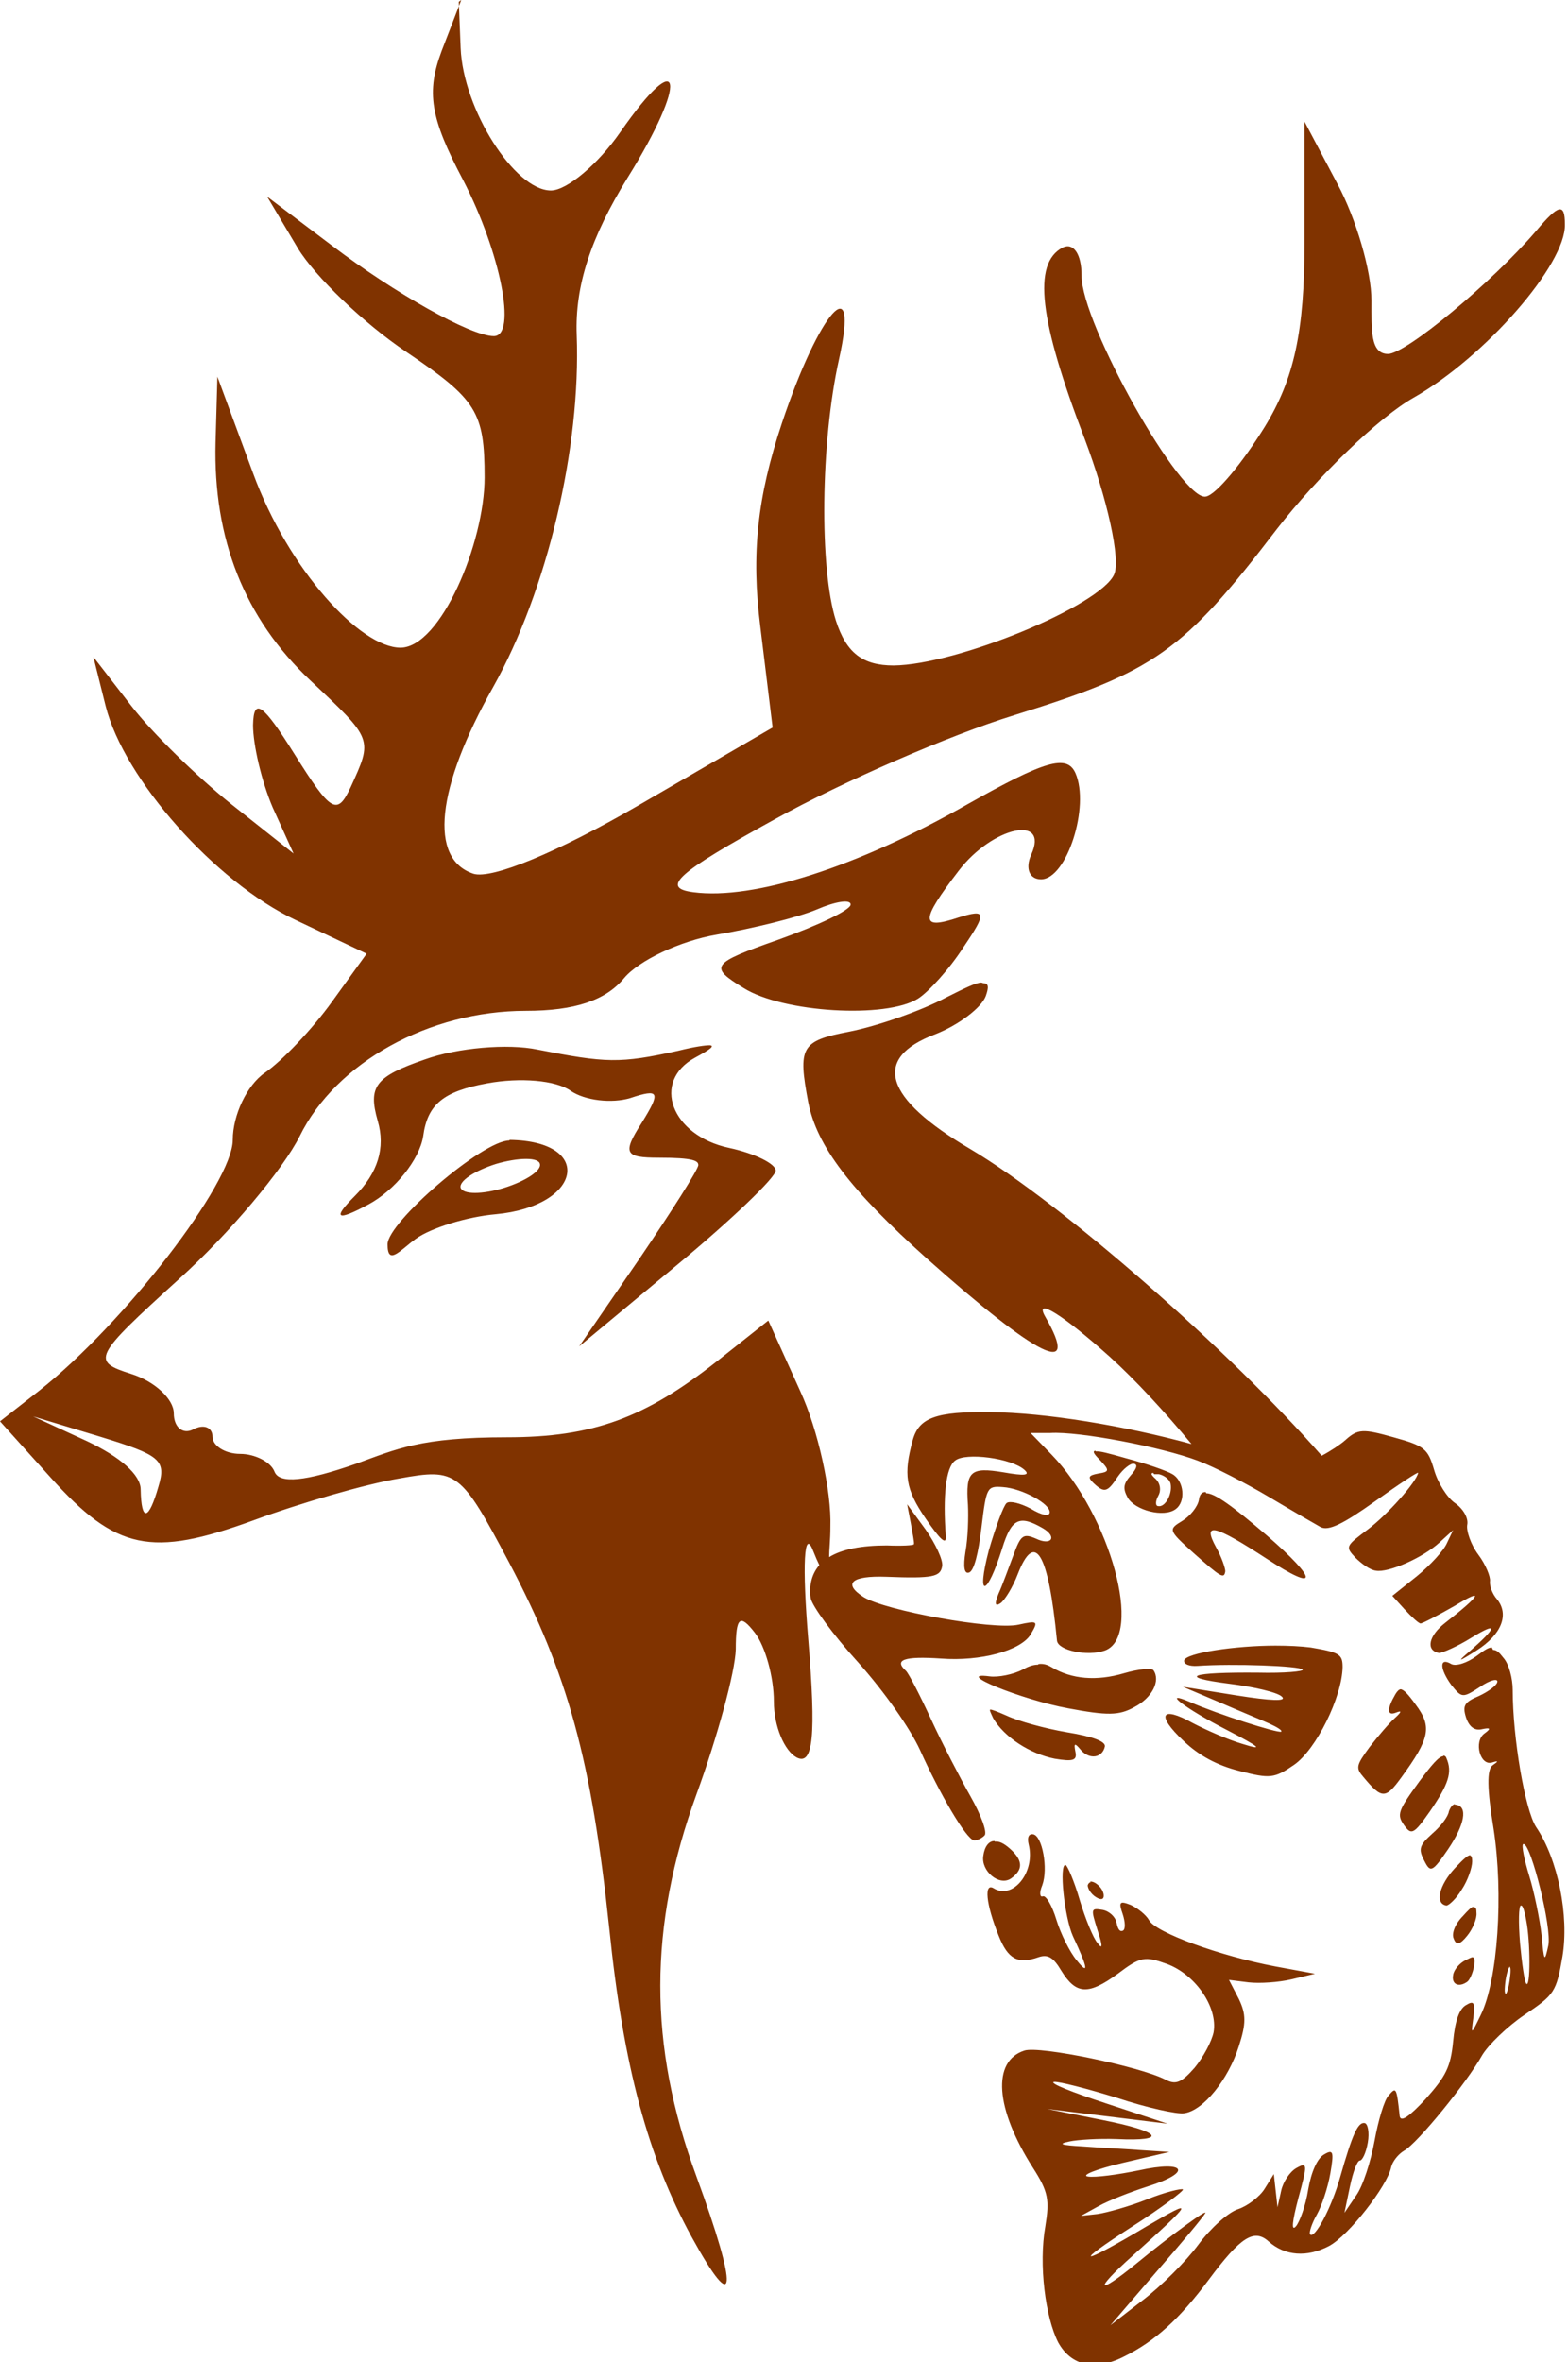 <svg viewBox="0 0 255.3 384.4" version="1.1" xmlns="http://www.w3.org/2000/svg">
  <defs>
    <style>
      .cls-1 {
        fill: #803300;
      }
    </style>
  </defs>
  
  <g>
    <g id="svg2">
      <g id="layer1">
        <path d="M75.1,0l-3.2,8.3c-2.5,6.7-1.9,10.8,3.5,21,6.1,11.8,8.8,25.4,5,25.4s-16.3-7.1-26.3-14.7l-10.6-8,5,8.4c2.8,4.6,10.7,12.2,17.7,16.9,11.4,7.7,12.7,9.7,12.7,20.4s-7.2,27.7-13.7,27.7-18.2-12.6-24-28.4l-5.8-15.7-.3,10.7c-.4,15.7,4.7,28.6,15.4,38.7,10.3,9.7,10.2,9.5,6.6,17.4-2.2,4.7-3.2,4.1-9.1-5.3-5.2-8.3-6.7-9.4-6.8-4.8,0,3.2,1.4,9.2,3.2,13.4l3.4,7.5-10.1-8c-5.5-4.4-12.9-11.6-16.3-16l-6.2-8,2,8c3,11.9,17.8,28.6,30.9,34.8l11.6,5.5-5.7,7.9c-3.1,4.3-8,9.5-10.9,11.5s-5.2,6.9-5.2,10.9c0,7-17.7,29.9-31.5,40.8l-6.4,5,8.2,9.1c10.7,11.9,16.4,13.1,33.1,7,7.6-2.8,18.3-5.9,23.7-6.8,9.4-1.7,10-1.2,17.9,13.7,9.6,18.2,13.4,32.1,16.3,59.5,2.3,22.5,6.3,37.2,13.4,50.2,7.3,13.3,7.7,9,.8-9.8-7.9-21.4-7.8-40.8,0-62.2,3.4-9.3,6.3-19.9,6.4-23.6,0-5.3.7-5.8,3.1-2.7,1.7,2.2,3.1,7.2,3.1,11.2s1.7,8,3.7,9.1c2.7,1.4,3.2-3.5,1.9-19.2-1-12.1-.7-18.3.8-14.4.4,1,.7,1.7,1,2.3-1.2,1.4-1.7,3.2-1.4,5.4.2,1.2,3.6,5.9,7.7,10.4,4.3,4.8,8.5,10.8,10.1,14.3,3.2,7.1,7.5,14.5,8.8,14.7.5,0,1.2-.3,1.7-.8s-.6-3.4-2.3-6.4-4.6-8.6-6.4-12.5c-1.8-3.9-3.6-7.4-4.1-7.9-2-1.8-.3-2.4,5.7-2,6.5.5,13-1.3,14.6-3.9,1.3-2.2,1.2-2.3-2-1.6-4.1.9-21.7-2.3-25.2-4.5-3.4-2.2-2-3.5,3.7-3.3,7.6.3,8.8,0,9.1-1.7.2-1-1.1-3.7-2.7-6l-3-4.1.6,3.1c.3,1.7.6,3.2.5,3.4,0,.2-2,.3-4.4.2-4.1,0-7.3.6-9.4,1.9,0-1.2.2-2.8.2-4.9.2-5.8-2-15.8-4.9-22.1l-5.2-11.5-8.2,6.5c-11.9,9.4-20.4,12.5-34.4,12.5s-17.9,1.9-24.5,4.3c-8.3,2.9-12.5,3.3-13.3,1.3-.6-1.6-3.2-2.9-5.6-2.9s-4.5-1.3-4.5-2.8-1.4-2.1-3.1-1.2-3.2-.3-3.2-2.6-3.1-5.2-6.9-6.4c-6.6-2.1-6.3-2.7,7.8-15.5,8.1-7.3,16.9-17.8,19.6-23.2,5.9-12,21.1-20.4,36.8-20.4,8,0,13-1.7,16-5.3,2.4-2.9,9.2-6.1,15.1-7.1s13.2-2.8,16.3-4.1c3-1.3,5.5-1.7,5.5-.8s-5.3,3.4-11.7,5.7c-11.1,3.9-11.4,4.4-5.7,7.9,6.4,4,23.2,5,28.4,1.7,1.7-1.1,5.1-4.8,7.4-8.4,3.8-5.6,3.7-6.2-.8-4.8-6.3,2.1-6.3.6,0-7.6,5.5-7.2,14.8-9.2,11.8-2.6-1,2.2-.3,4,1.6,4,4.2,0,8-11.9,5.6-17.3-1.4-3.1-5-2-17.6,5.1-17.9,10.2-34.8,15.6-44.6,14.3-5.4-.7-2.7-3.1,13.3-11.9,11-6.1,28.5-13.7,38.9-16.9,22.9-7.1,27.5-10.3,42.8-30.3,6.6-8.5,16.6-18.2,22.3-21.4,11.6-6.6,24.8-21.7,24.6-28.2,0-3.5-1-3.3-4.7,1.1-7.2,8.4-21.2,20-24.1,20s-2.7-3.9-2.7-8.7-2.5-13.3-5.5-18.9l-5.4-10.2v19.6c0,14.6-1.7,22.3-6.5,30.1-3.6,5.8-7.8,10.9-9.5,11.3-3.9,1.1-20.4-28.2-20.3-36,0-3.4-1.3-5.4-3.1-4.5-4.9,2.6-3.8,11.8,3.6,31.1,3.7,9.8,5.9,19.7,4.8,22.1-2.3,5.1-25.6,14.7-35.9,14.8-5,0-7.7-2-9.4-7.3-2.7-8.5-2.5-29,.5-42.5,3.4-15.3-3.2-7.9-9.3,10.4-4,12-5,21.3-3.5,33.1l2,16.4-21.9,12.7c-13.3,7.7-23.8,12-26.8,11.1-7.3-2.4-6.1-13.9,3.2-30.4,8.8-15.7,14.3-38.9,13.6-57.3-.3-8,2.3-15.9,8.3-25.6,9.9-15.9,8.9-21.9-1.2-7.4-3.6,5.2-8.7,9.5-11.3,9.5-5.9,0-14.3-13.2-14.7-23.2l-.3-7.5h0ZM159.8,159.9c-.9,0-2.7.9-5.7,2.4-4.1,2.2-11.3,4.7-15.9,5.6-7.8,1.5-8.3,2.5-6.6,11.5,1.4,7.1,6.8,14.2,19.3,25.4,18.2,16.2,25.1,19.6,19.3,9.5-1.9-3.3,2.8-.4,10.5,6.5,4.1,3.7,9,9,13.3,14.2-11-3-23.7-5.1-32.8-5.2-8.8-.1-11.6.9-12.6,4.6-1.5,5.5-1.2,7.9,2.1,12.7,2.4,3.5,3.4,4.4,3.3,2.9-.5-6.5,0-11.2,1.5-12.3,1.7-1.4,9.2-.4,11.3,1.5,1,.9,0,1-3.4.4-5.4-.9-6.2-.2-5.8,5.3.1,2,0,5.4-.4,7.6-.4,2.5-.2,3.7.6,3.4.8-.3,1.5-3.1,2-7.3.8-6.6.9-6.8,3.5-6.6,3.1.2,7.9,2.8,7.6,4.2-.1.6-1.3.4-3.1-.7-1.7-.9-3.4-1.3-3.9-.9-.5.4-1.8,3.9-2.9,7.7-2.1,8-.3,7.6,2.2-.4,1.5-4.8,2.8-5.4,6.6-3.2,2.4,1.4,1.4,2.9-1.1,1.7-2.1-.9-2.5-.6-3.7,2.7-.8,2.1-1.8,4.9-2.4,6.2-.7,1.7-.6,2.2.3,1.6.7-.5,2-2.6,2.8-4.7,2.8-7.2,5-3.6,6.4,10.8.2,1.6,5,2.6,7.8,1.6,6.3-2.3.9-22-8.7-31.9l-3.4-3.5h3.2c4.7-.3,18.2,2.3,24,4.5,2.7,1,7.9,3.7,11.6,5.9s7.5,4.4,8.4,4.9c1.3.7,3.7-.5,8.9-4.2,3.9-2.8,7.1-4.9,7-4.6-.3,1.5-5,6.8-8.2,9.2-3.6,2.7-3.7,2.8-2,4.6,1,1,2.4,2,3.3,2.1,2,.4,7.7-2.1,10.4-4.6l2.2-2-1,2.1c-.5,1.2-2.7,3.6-4.9,5.4l-4,3.2,2,2.2c1.1,1.2,2.3,2.3,2.6,2.3.3,0,2.8-1.3,5.6-2.9,4.9-3,4.2-1.7-1.6,2.8-2.7,2.1-3.2,4.5-1,4.9.5,0,2.9-1,5.3-2.5,4.4-2.7,4.2-1.7-.4,2.3-2,1.7-1.8,1.7,1.2-.2,4.1-2.6,5.4-5.9,3.3-8.4-.7-.8-1.2-2.1-1.1-2.9.1-.7-.7-2.7-1.9-4.3-1.2-1.6-2-3.9-1.8-4.9.2-1.1-.7-2.6-2-3.5-1.3-.9-2.8-3.3-3.4-5.4-1-3.4-1.5-3.9-6.6-5.3-5-1.4-5.8-1.4-7.9.5-.8.7-2.3,1.7-3.8,2.5-14.8-16.9-42.2-41-57.2-49.9-14.1-8.3-16.1-14.8-5.7-18.7,3.8-1.5,7.5-4.3,8.2-6.2.5-1.4.5-2.1-.4-2.1h0ZM115.5,170.1c-.6,0-2.3.2-5.1.9-9.5,2.1-11.7,2-22.9-.2-4.8-1-13-.3-18.3,1.6-8.1,2.8-9.3,4.4-7.7,10,1.3,4.4,0,8.5-3.7,12.2q-5.6,5.6,2.2,1.4c4.3-2.3,8.3-7.3,8.9-11.1.7-5.2,3.3-7.3,10.4-8.6,5.4-1,11.2-.5,13.6,1.2,2.3,1.6,6.7,2.1,9.7,1.2,4.8-1.6,5-1,1.9,4-3.2,5-2.8,5.7,2.8,5.7s6.4.5,6.4,1.2-4.4,7.6-9.7,15.4l-9.7,14.1,16-13.3c8.8-7.3,16-14.2,16-15.3s-3.4-2.8-7.6-3.7c-9.4-2-12.7-10.8-5.5-14.7,2.4-1.3,3.2-1.9,2.4-2h0ZM82.9,185.6c-4.3,0-19.8,13.3-19.8,16.9s2.1.9,4.6-.9c2.5-1.8,8.4-3.6,13-4,14.1-1.3,16.1-11.9,2.3-12.1ZM85.7,188.6c1.3,0,2.1.3,2.2.8.3,1.1-2.3,2.8-5.8,3.9-3.6,1.1-6.7,1.1-7.1,0-.3-1.1,2.3-2.8,5.8-3.9,1.7-.5,3.5-.8,4.8-.8ZM5.4,230.5l10.9,3.3c9.8,3,10.8,3.8,9.5,8.1-1.6,5.6-2.8,5.8-2.9.5,0-2.4-3.3-5.3-8.8-7.9l-8.7-4ZM178.4,236.1c-.6,0-.3.5.6,1.4,1.7,1.8,1.7,2-.2,2.3-1.6.3-1.7.6-.8,1.5,1.8,1.7,2.3,1.6,4-1,.9-1.3,2.1-2.2,2.6-2.1.7.1.5.8-.5,1.9-1.2,1.4-1.3,2.1-.5,3.6,1.2,2.1,5.9,3.3,7.8,1.9,1.7-1.2,1.4-4.6-.5-5.7-.8-.5-4.2-1.7-7.6-2.6-2.8-.8-4.3-1.2-4.9-1.1h0ZM187.9,239.9c.2,0,.4,0,.8,0,.9.2,1.8.9,1.9,1.6.3,1.7-.9,3.8-2,3.6-.5,0-.5-.8,0-1.7s.3-2-.4-2.7c-.8-.7-.9-1-.4-1h0ZM196.3,242.8c-.6,0-1,.4-1.1,1.3-.2,1.1-1.4,2.6-2.7,3.4-2.3,1.4-2.3,1.5,1.8,5.2,4.5,4,5,4.3,5.2,3,0-.5-.6-2.3-1.5-3.9-2.3-4.2-.3-3.7,8.3,1.9,8.4,5.5,8.4,3.5,0-3.8-5.6-4.8-8.5-6.9-9.9-6.9h0ZM207.7,267.8c-6.6,0-14.6,1.2-14.9,2.4-.1.6.8,1,2.2.9,5.7-.4,16.7,0,17.1.6.2.3-3,.6-7.2.5-11.1-.1-13.4.7-4.8,1.8,4,.5,7.9,1.4,8.6,2.1.9.8-1.7.7-7.4-.2l-8.7-1.4,5.9,2.5c3.2,1.4,6.9,2.9,8.2,3.5s2.1,1.1,1.9,1.3c-.5.3-10.5-2.9-14.8-4.8-4.9-2.1-.9,1,5.9,4.5,5.6,2.9,6.1,3.4,2.6,2.3-2.4-.7-6-2.3-8.1-3.4-5.2-2.9-6-1.3-1.5,2.9,2.5,2.4,5.5,4,9.1,4.9,5,1.3,5.7,1.2,8.9-1,3.6-2.5,7.8-11,7.9-15.9,0-2.1-.5-2.4-5.2-3.2-1.6-.2-3.6-.3-5.8-.3h0ZM242.9,268.1c-.6,0-1.3.5-2.5,1.4-1.5,1.1-3.3,1.7-4.1,1.3-2-1.2-1.9.8,0,3.4,1.7,2.1,1.8,2.2,4.7.3,1.6-1.1,2.9-1.4,2.8-.8-.1.6-1.5,1.6-3,2.3-2.4,1-2.7,1.6-2.1,3.5.5,1.5,1.4,2.2,2.6,1.9,1.4-.3,1.5-.1.4.7-1.8,1.3-.7,5.4,1.3,4.7,1-.3,1-.2,0,.5-.9.7-.9,3.7.2,10.4,1.6,10.5.7,24.5-2.1,30.2-1.6,3.3-1.6,3.3-1.2.4.3-2.4.1-2.8-1.2-2-1.1.6-1.8,2.6-2.1,5.9-.4,4.2-1.2,5.7-4.5,9.4-2.6,2.8-4,3.8-4.2,2.8-.5-4.8-.6-4.8-1.8-3.4-.7.7-1.7,4.1-2.3,7.4-.6,3.3-1.9,7.4-3,8.9l-1.9,2.8.9-4.3c.5-2.4,1.2-4.2,1.6-4.2s1-1.2,1.3-2.9c.3-1.7,0-3.1-.5-3.2-1.1-.2-2,1.8-4,8.8-1.4,5-4.2,10.2-4.9,9.3-.2-.3.3-1.8,1.1-3.2.8-1.4,1.8-4.4,2.2-6.7.6-3.5.5-4-1-3.1-1.1.6-2.1,2.8-2.6,5.7-.4,2.6-1.4,5.3-2,6-.8.9-.6-.8.4-4.6,1.5-5.5,1.5-5.9-.3-4.9-1.1.6-2.2,2.3-2.5,3.7l-.6,2.7-.3-2.7-.3-2.7-1.5,2.4c-.8,1.3-2.8,2.8-4.3,3.3-1.6.5-4.5,3.1-6.5,5.8-2,2.7-6,6.7-9,9l-5.3,4.1,7.4-8.6c4.1-4.7,7.7-9,8-9.6.7-1-5.5,3.5-11.1,8.1-6.6,5.4-7.1,4.5-.7-1.2,10-9,10.3-9.5,2.3-4.8-10.9,6.5-12.4,6.5-2.3,0,4.7-3,8.4-5.8,8.2-6s-2.8.4-5.8,1.6c-3,1.2-6.7,2.2-8.1,2.4l-2.7.3,2.9-1.6c1.6-.9,5.2-2.3,8-3.2,7.3-2.3,6.2-4.3-1.5-2.6-3.4.7-7.1,1.2-8.3,1-1.1-.2,1.4-1.2,5.6-2.2l7.7-1.8-4.7-.3c-2.6-.2-6.8-.4-9.4-.6-3.6-.2-4.1-.4-2.2-.8,1.4-.3,4.8-.5,7.7-.4,8.5.4,7.3-1.2-2.3-3.1l-9-1.8,9.8,1.2,9.8,1.2-10-3.3c-5.5-1.8-9.3-3.3-8.5-3.5.8-.1,5.4,1.1,10.3,2.6,4.8,1.6,9.8,2.7,10.9,2.5,3.1-.4,7.2-5.5,8.9-10.9,1.2-3.7,1.2-5.2,0-7.7l-1.6-3.1,3.2.4c1.8.2,4.9,0,7-.5l3.8-.9-6.5-1.2c-9-1.7-19.4-5.5-20.5-7.5-.5-.9-1.9-2-3-2.5-1.8-.7-2-.5-1.3,1.5.4,1.2.5,2.5,0,2.7s-.8-.3-1-1.3-1.2-1.9-2.3-2.1c-1.9-.3-1.9-.2-.8,3.3.9,2.7.8,3.2,0,2.1-.7-.8-2-4-2.9-7-.9-3.1-2-5.6-2.3-5.7-1.1-.2-.2,8.5,1.2,11.6,2.5,5.3,2.6,6.4.6,3.9-1.1-1.3-2.6-4.3-3.3-6.6s-1.7-4-2.2-3.8c-.5.2-.6-.6-.1-1.8,1-2.7,0-8.1-1.5-8.3-.7-.1-1,.5-.7,1.7,1.1,4.5-2.6,9-5.7,7.1-1.6-1-1.3,2.5.8,7.7,1.5,3.8,3.1,4.7,6.5,3.5,1.5-.5,2.4,0,3.7,2.2,2.4,3.9,4.4,4,9.2.5,3.7-2.8,4.4-2.9,8-1.6,4.6,1.7,8.3,7,7.6,11.1-.3,1.5-1.7,4.1-3.1,5.8-2.2,2.5-3.1,2.8-4.8,1.9-4.1-2.1-20.4-5.5-22.9-4.7-5.3,1.7-4.8,9.4,1.4,19.1,2.5,3.9,2.7,5.2,2,9.5-1.1,6.2,0,14.8,2.1,18.9,2.1,3.8,6,4.7,10.7,2.3,5.1-2.5,9.1-6.2,13.8-12.5,5.2-7,7.4-8.4,9.8-6.2,2.6,2.3,6.2,2.6,9.8.7,3.2-1.7,9.5-9.8,10.1-12.8.2-.9,1.1-2.1,2.1-2.7,2.2-1.2,10.3-11.2,12.7-15.5,1-1.7,4.1-4.7,6.9-6.6,4.9-3.3,5.2-3.7,6.2-9.5,1.1-6.6-.7-15.8-4.3-21.1-1.8-2.8-3.8-14.5-3.8-22.3,0-1.8-.6-4.2-1.5-5.2-.7-.9-1.1-1.3-1.7-1.3h0ZM169,270.9c-.8,0-1.6.3-2.5.8-1.5.8-4,1.3-5.4,1.1-6.1-.8,5.2,3.8,12.8,5.2,6.4,1.2,8.3,1.2,10.8-.2,2.9-1.5,4.3-4.3,3.1-6-.3-.4-2.4-.2-4.8.5-4.4,1.3-8.5,1-11.8-1-.7-.4-1.3-.6-2.1-.5h0ZM228.1,274.9c-.3,0-.6.3-.9.8-1.4,2.4-1.4,3.6.1,3,1-.4.9-.1-.2.9-.9.8-2.7,2.9-4.1,4.7-2.2,3-2.3,3.4-1,4.9,3,3.6,3.6,3.6,6.2,0,4.6-6.3,5-8.2,2.3-11.8-1.3-1.8-2-2.5-2.5-2.5ZM161.3,278.2c-.3,0,0,.5.4,1.4,1.8,3.1,6,5.8,10,6.6,3,.5,3.7.3,3.4-1.1-.3-1.5-.1-1.5.9-.3,1.4,1.6,3.5,1.3,3.9-.6.1-.8-1.9-1.6-6.2-2.3-3.5-.6-7.9-1.8-9.8-2.7-1.6-.7-2.4-1-2.7-1ZM235,285.8c-.7,0-1.9,1.4-3.9,4.1-3.5,4.8-3.7,5.4-2.5,7.1s1.6,1.5,4.2-2.2c3.1-4.5,3.7-6.4,2.7-8.7-.1-.3-.3-.4-.5-.4h0ZM236.9,293.6c-.4,0-.8.6-1,1.2-.1.8-1.3,2.4-2.7,3.6-2.1,1.9-2.3,2.5-1.3,4.4,1,2,1.3,1.9,3.9-1.9,2.7-4,3.2-6.9,1.3-7.2,0,0-.1,0-.2,0h0ZM161.9,299.6c-.9,0-1.6.9-1.8,2.4-.4,2.5,2.6,5,4.5,3.7,2-1.4,2-2.9-.1-4.8-1-.9-1.8-1.3-2.5-1.2ZM248.1,300.1c1.2.1,4.6,13.6,4,16.5-.6,2.8-.7,2.7-1.1-1.7-.3-2.6-1.2-7-2-9.6s-1.3-5-1-5.2c0,0,0,0,.1,0ZM239.4,301.9c-.4,0-1.1.6-2.5,2.1-2.6,2.8-3.3,5.8-1.4,6.1.4,0,1.6-1.1,2.5-2.6,1-1.5,1.7-3.6,1.7-4.6,0-.6-.1-.9-.3-.9h0ZM177.6,306.3c-.2,0-.4.2-.5.5,0,.5.5,1.4,1.3,1.9.9.6,1.4.4,1.3-.4-.2-1.2-1.5-2.2-2.2-2.1h0ZM247.7,310.1c.2,0,.5.7.8,2.4.7,3.5.7,11.2,0,10.3-.3-.4-.7-3.3-1-6.5-.3-3.7-.2-6,.1-6.2h0ZM239.9,310.3c-.3,0-.9.6-1.7,1.5-1.3,1.3-1.9,2.9-1.5,3.7.4,1.1,1,1,2.2-.5.9-1.1,1.6-2.8,1.5-3.7,0-.7-.1-1-.5-.9ZM239.8,318.5c-.2,0-.6.2-1.2.5-1,.5-1.9,1.6-2,2.4-.3,1.5.9,2.1,2.3,1.1.4-.3.9-1.4,1.1-2.5.2-1,.1-1.5-.3-1.5h0ZM245.8,320.1c.2,0,.2.8,0,2.2-.3,2-.7,2.7-.8,1.7,0-1,.2-2.6.6-3.6.1-.2.2-.4.3-.4h0Z" class="cls-1" id="path3397"></path>
      </g>
    </g>
  </g>
</svg>